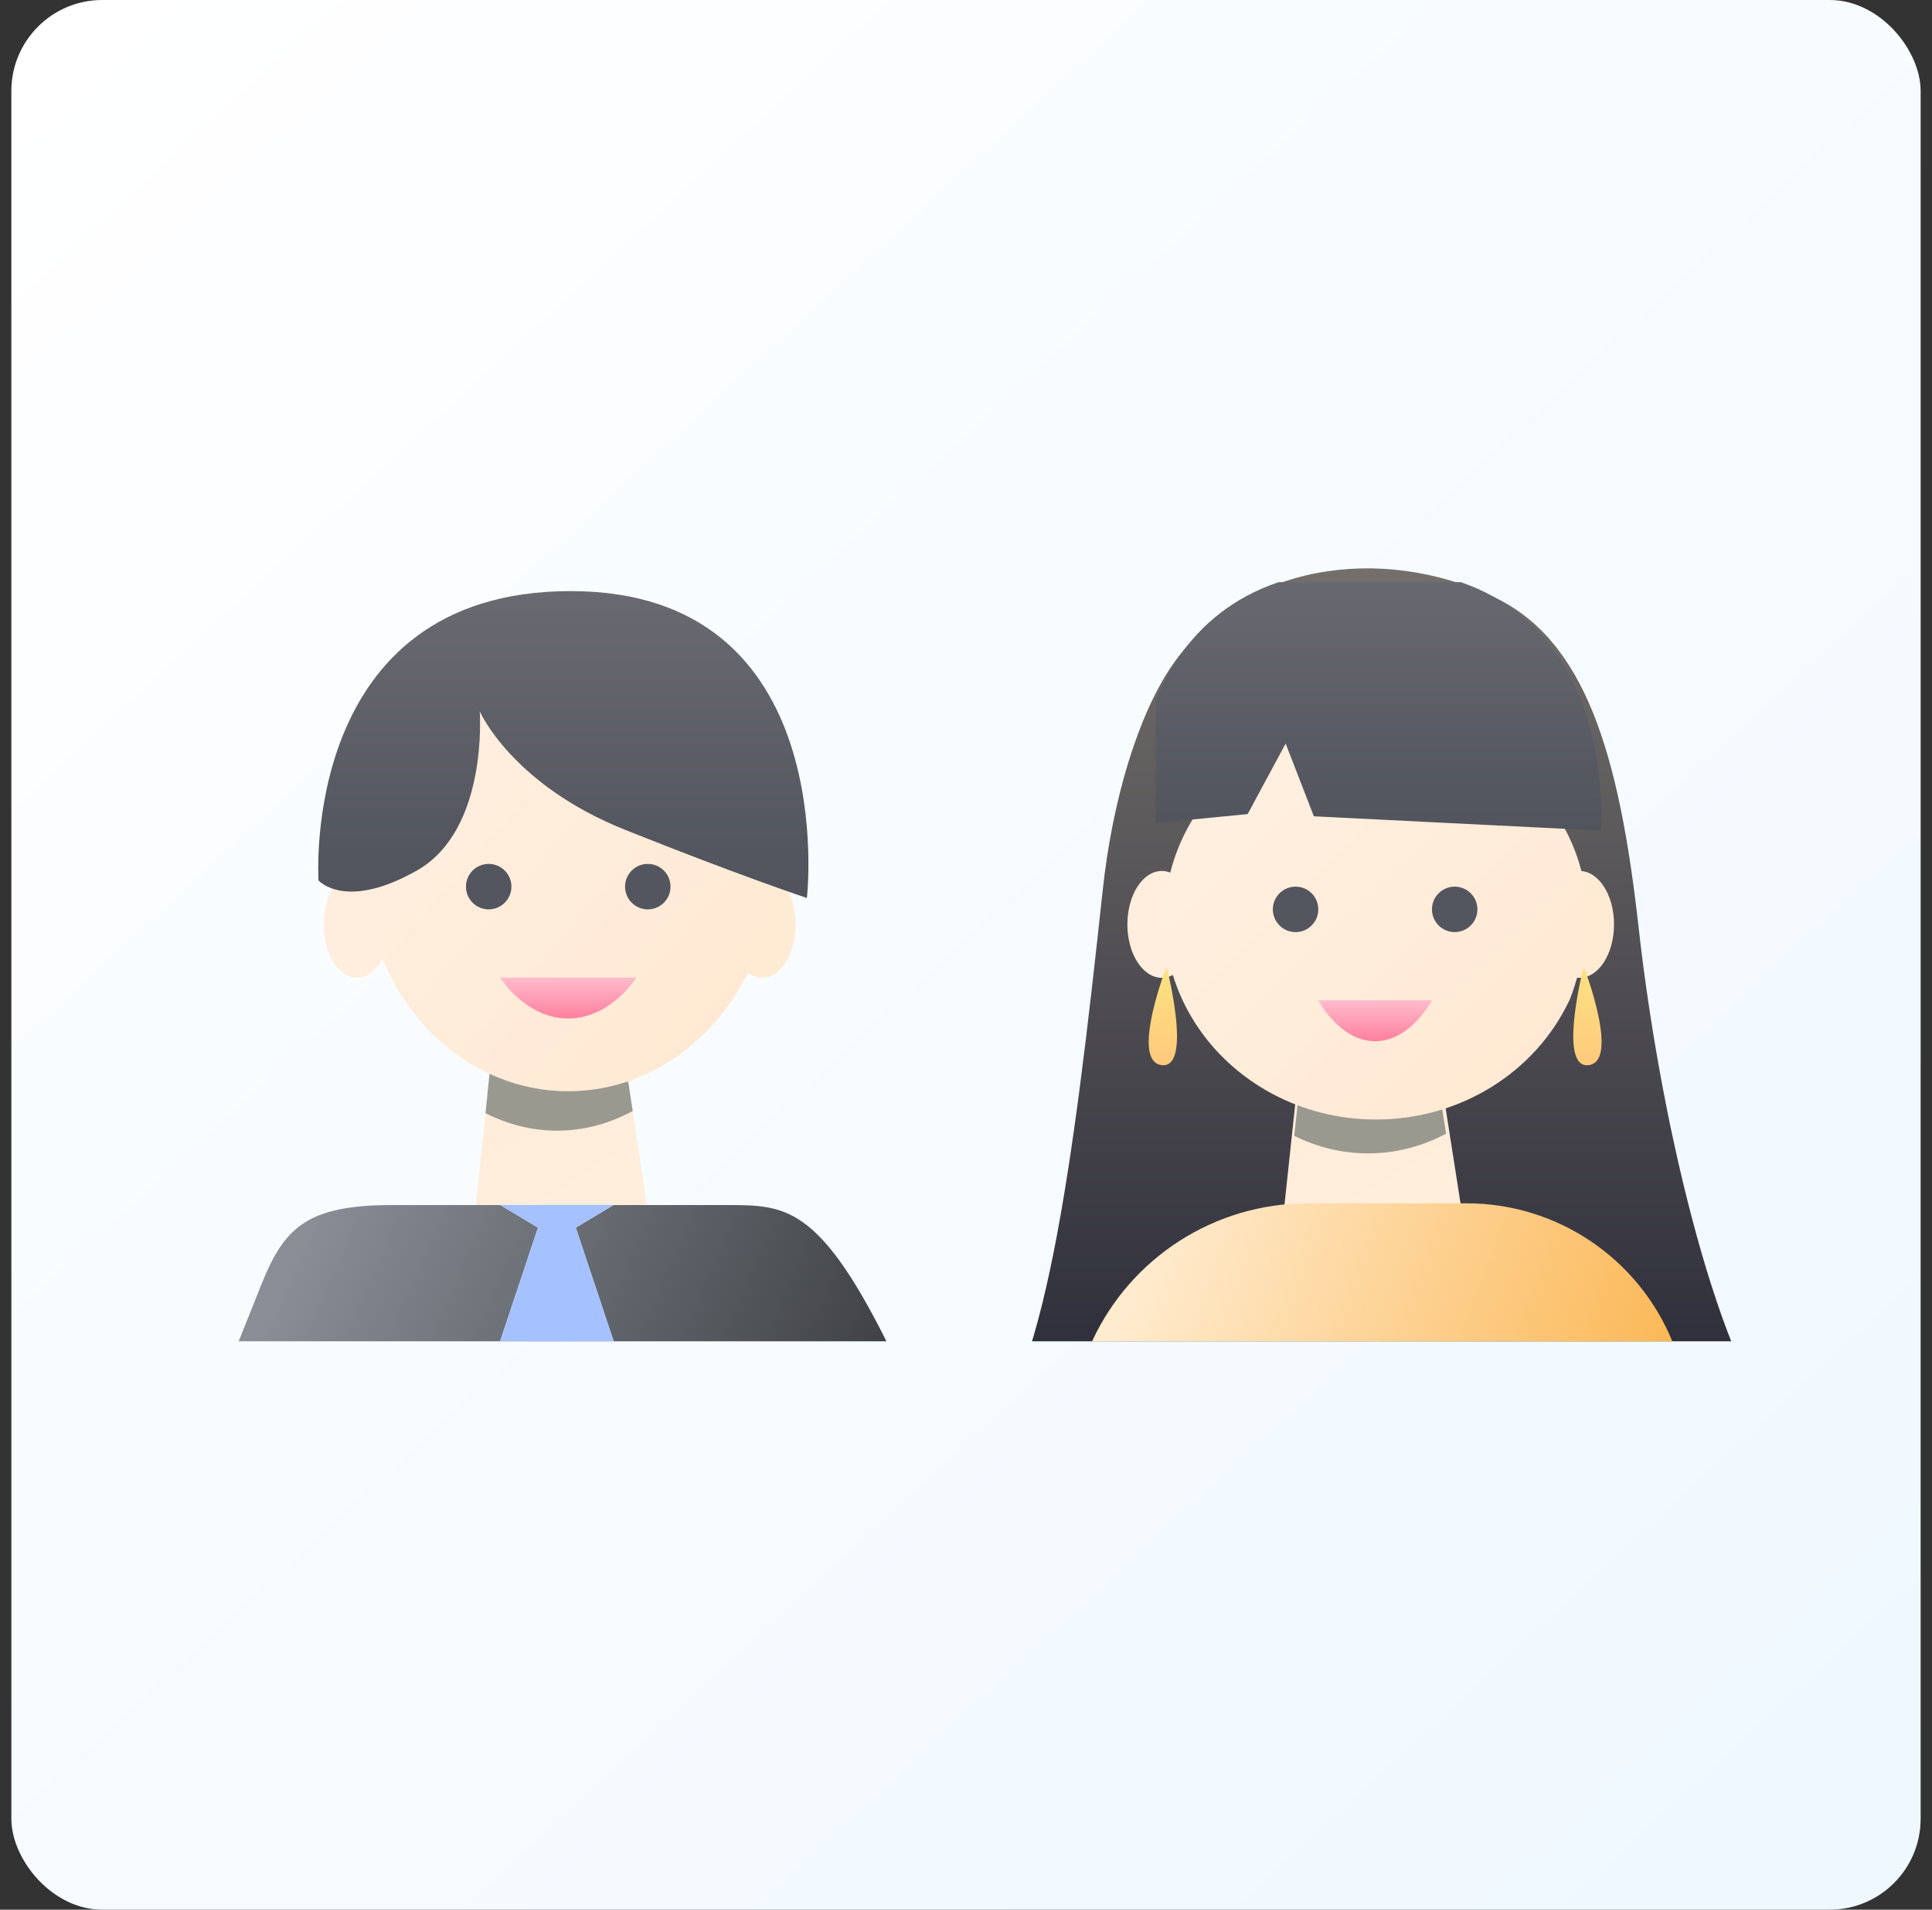 <svg width="85" height="84" viewBox="0 0 85 84" fill="none" xmlns="http://www.w3.org/2000/svg">
<rect x="0" y="0" width="85" height="84" fill="#333333" stroke="none"/>
<rect x="0.5" width="84" height="84" rx="4" fill="url(#paint0_linear_3816_2671)"/>
<g clip-path="url(#clip0_3816_2671)">
<path d="M33.532 43.01C32.721 43.01 32.064 41.958 32.064 40.66C32.064 39.363 32.721 38.311 33.532 38.311C34.343 38.311 35 39.363 35 40.66C35 41.958 34.343 43.01 33.532 43.01Z" fill="#FFEAD4"/>
<path d="M15.707 43.01C14.896 43.01 14.239 41.958 14.239 40.66C14.239 39.363 14.896 38.311 15.707 38.311C16.518 38.311 17.175 39.363 17.175 40.66C17.175 41.958 16.518 43.01 15.707 43.01Z" fill="#FFEEDD"/>
<path d="M20.533 56.94C20.718 57.168 22.298 59.063 24.93 58.998C27.404 58.938 28.855 57.195 29.061 56.94L27.835 48.869L27.379 45.87L21.743 45.243C21.614 46.482 21.486 47.722 21.358 48.962C21.083 51.621 20.808 54.28 20.533 56.94Z" fill="url(#paint1_linear_3816_2671)"/>
<g style="mix-blend-mode:color-burn">
<path d="M21.359 48.962C22.339 49.462 23.4 49.734 24.509 49.734C25.684 49.734 26.806 49.427 27.836 48.869L27.38 45.87L21.744 45.243C21.615 46.482 21.487 47.722 21.359 48.962H21.359Z" fill="#9A9990"/>
</g>
<path d="M19.044 30.503C20.631 28.945 22.715 28 25 28C26.459 28 27.837 28.386 29.055 29.071C31.988 30.719 34.017 34.098 34 38C33.992 39.73 33.245 42.117 33.205 42.114C31.793 45.584 28.65 48 25 48C21.737 48 18.88 46.071 17.302 43.184C17.243 43.076 17.186 42.967 17.131 42.856C17.112 42.819 17.094 42.782 17.076 42.745C17.051 42.693 17.026 42.641 17.002 42.59C16.382 41.258 16.023 39.752 16.002 38.155C16.002 38.153 16.002 38.151 16.002 38.149C16.001 38.099 16 38.049 16 38C16 35.015 17.177 32.335 19.044 30.503H19.044Z" fill="url(#paint2_linear_3816_2671)"/>
<path d="M22 43C22 43 23.125 44.8 25 44.8C26.875 44.8 28 43 28 43" fill="url(#paint3_linear_3816_2671)"/>
<circle cx="21.5" cy="39" r="1" fill="#54565F"/>
<circle cx="28.5" cy="39" r="1" fill="#54565F"/>
<path d="M14.014 38.727C14.014 38.727 15.188 40.08 18.344 38.29C21.5 36.5 21.106 31.288 21.106 31.288C21.106 31.288 22.5 34.5 27.5 36.5C32.5 38.5 35.5 39.5 35.5 39.5C35.5 39.5 37.064 26 25.109 26C13.154 26 14.014 38.727 14.014 38.727Z" fill="url(#paint4_linear_3816_2671)"/>
<path d="M39 59L10.5 59L11.5 56.5C12.5 54 13.5 53.006 17.262 53.006L32 53.006C34.5 53.011 36 53 39 59Z" fill="url(#paint5_linear_3816_2671)"/>
<path fill-rule="evenodd" clip-rule="evenodd" d="M23.667 54L22 53H27L25.333 54H25.333L27 59L22 59L23.667 54Z" fill="white"/>
<path fill-rule="evenodd" clip-rule="evenodd" d="M23.667 54L22 53H27L25.333 54H25.333L27 59L22 59L23.667 54Z" fill="#A5C1FF"/>
</g>
<g clip-path="url(#clip1_3816_2671)">
<path d="M80.737 66.361C80.707 66.395 80.677 66.429 80.646 66.463C80.633 66.477 80.621 66.491 80.608 66.505C80.599 66.515 80.59 66.524 80.582 66.534C80.571 66.545 80.562 66.556 80.551 66.568C80.512 66.61 80.474 66.65 80.436 66.692C80.409 66.721 80.38 66.75 80.354 66.779C80.096 67.053 79.834 67.322 79.564 67.585L79.505 67.643C79.314 67.829 79.123 68.011 78.926 68.192C78.922 68.196 78.917 68.199 78.913 68.203C78.831 68.279 78.747 68.355 78.664 68.43C78.613 68.476 78.561 68.522 78.51 68.568C78.383 68.678 78.257 68.786 78.13 68.894C78.099 68.921 78.066 68.948 78.035 68.975C77.952 69.045 77.868 69.115 77.784 69.184C77.443 69.464 77.095 69.736 76.739 69.999C76.09 70.481 75.417 70.936 74.724 71.36H74.722C74.662 71.397 74.603 71.435 74.543 71.47C74.473 71.512 74.404 71.554 74.334 71.595C74.24 71.65 74.148 71.703 74.055 71.757C73.933 71.827 73.811 71.896 73.688 71.964C71.878 72.966 69.937 73.772 67.899 74.349C67.765 74.386 67.631 74.424 67.498 74.46C67.46 74.469 67.425 74.479 67.388 74.489H67.383C67.364 74.494 67.345 74.499 67.327 74.504C67.054 74.575 66.779 74.642 66.503 74.704C66.485 74.708 66.466 74.713 66.448 74.717H66.441C66.257 74.76 66.07 74.8 65.886 74.837C65.843 74.847 65.799 74.855 65.755 74.864C65.562 74.903 65.368 74.939 65.172 74.973C65.168 74.974 65.164 74.975 65.16 74.975C65.132 74.981 65.104 74.986 65.075 74.99C64.903 75.019 64.731 75.048 64.56 75.073C64.457 75.089 64.355 75.104 64.252 75.119C64.189 75.127 64.126 75.136 64.062 75.145C63.989 75.156 63.913 75.165 63.838 75.174C63.728 75.189 63.617 75.202 63.506 75.215C63.084 75.263 62.66 75.301 62.233 75.33C62.193 75.332 62.152 75.335 62.112 75.337C61.795 75.357 61.475 75.373 61.154 75.382C60.883 75.389 60.61 75.393 60.336 75.393C60.062 75.393 59.79 75.389 59.517 75.382C59.197 75.373 58.877 75.357 58.56 75.338C58.399 75.327 58.239 75.316 58.078 75.303C57.917 75.291 57.756 75.276 57.595 75.26C57.202 75.222 56.809 75.174 56.421 75.119C56.415 75.118 56.409 75.118 56.402 75.117C56.194 75.088 55.987 75.056 55.78 75.021C55.652 75 55.525 74.977 55.397 74.955C55.341 74.945 55.286 74.934 55.23 74.924C54.641 74.815 54.062 74.686 53.487 74.538H53.483C53.464 74.534 53.446 74.529 53.428 74.525H53.424C53.331 74.501 53.238 74.476 53.147 74.452C53.015 74.416 52.883 74.38 52.752 74.343C52.749 74.343 52.747 74.342 52.745 74.341C52.703 74.329 52.662 74.318 52.62 74.305C52.616 74.304 52.614 74.303 52.61 74.302H52.609C52.59 74.296 52.57 74.29 52.551 74.284C52.405 74.243 52.26 74.198 52.114 74.153C51.032 73.817 49.979 73.416 48.959 72.955C48.854 72.907 48.747 72.858 48.642 72.809C47.842 72.435 47.062 72.024 46.308 71.576C46.248 71.542 46.189 71.506 46.13 71.47C46.068 71.435 46.007 71.396 45.947 71.359C45.857 71.303 45.766 71.248 45.676 71.191C45.546 71.11 45.42 71.028 45.292 70.943H45.29C45.262 70.926 45.235 70.908 45.207 70.889C44.801 70.622 44.402 70.344 44.013 70.057C43.662 69.799 43.318 69.533 42.982 69.259C42.833 69.138 42.684 69.014 42.538 68.889C42.457 68.821 42.375 68.751 42.295 68.681C42.213 68.611 42.132 68.539 42.05 68.467C41.843 68.282 41.638 68.094 41.438 67.903C41.421 67.888 41.404 67.871 41.388 67.856C41.319 67.791 41.251 67.725 41.183 67.658L41.167 67.643C41.148 67.624 41.128 67.604 41.108 67.585C41.067 67.546 41.027 67.506 40.987 67.466C40.954 67.433 40.921 67.4 40.888 67.367C41.022 66.759 41.211 66.188 41.442 65.678C41.814 64.854 42.299 64.187 42.842 63.772C45.95 61.394 47.222 51.143 48.517 39.137C48.944 35.179 50.072 31.44 51.578 29.255C54.661 24.782 60.748 23.93 65.714 26.256C69.745 28.144 71.242 33.18 72.09 40.776C73.14 50.189 75.811 60.332 78.354 62.918C79.096 63.672 80.021 64.911 80.737 66.361Z" fill="url(#paint6_linear_3816_2671)"/>
<path d="M69.496 43.01C68.66 43.01 67.982 41.958 67.982 40.66C67.982 39.363 68.66 38.311 69.496 38.311C70.332 38.311 71.01 39.363 71.01 40.66C71.01 41.958 70.332 43.01 69.496 43.01Z" fill="#FFEAD4"/>
<path d="M51.114 43.01C50.278 43.01 49.6 41.958 49.6 40.66C49.6 39.363 50.278 38.311 51.114 38.311C51.95 38.311 52.628 39.363 52.628 40.66C52.628 41.958 51.95 43.01 51.114 43.01Z" fill="#FFEEDD"/>
<path d="M56.091 56.94C56.282 57.168 57.911 59.063 60.625 58.998C63.176 58.938 64.673 57.195 64.886 56.94L63.621 48.869L63.151 45.87L57.339 45.243C57.206 46.482 57.074 47.722 56.942 48.962C56.658 51.621 56.375 54.28 56.091 56.94Z" fill="url(#paint7_linear_3816_2671)"/>
<g style="mix-blend-mode:color-burn">
<path d="M56.941 49.962C57.953 50.462 59.047 50.734 60.19 50.734C61.402 50.734 62.559 50.427 63.621 49.869L63.151 46.87L57.339 46.243C57.206 47.482 57.074 48.722 56.942 49.962H56.941Z" fill="#9A9990"/>
</g>
<path d="M54.381 33.824C56.021 32.452 58.176 31.619 60.537 31.619C62.045 31.619 63.47 31.959 64.729 32.562C67.76 34.015 69.858 36.992 69.84 40.431C69.832 41.955 69.059 44.059 69.018 44.056C67.559 47.114 64.31 49.243 60.537 49.243C57.165 49.243 54.212 47.544 52.581 44.999C52.52 44.904 52.461 44.807 52.404 44.71C52.385 44.677 52.366 44.645 52.348 44.612C52.322 44.567 52.295 44.521 52.271 44.475C51.63 43.302 51.259 41.975 51.237 40.567C51.237 40.566 51.237 40.564 51.237 40.563C51.236 40.519 51.235 40.474 51.235 40.431C51.235 37.8 52.452 35.439 54.382 33.824H54.381Z" fill="url(#paint8_linear_3816_2671)"/>
<path d="M58 44C58 44 58.938 45.8 60.5 45.8C62.062 45.8 63 44 63 44" fill="url(#paint9_linear_3816_2671)"/>
<circle cx="57" cy="40" r="1" fill="#54565F"/>
<circle cx="64" cy="40" r="1" fill="#54565F"/>
<g clip-path="url(#clip2_3816_2671)">
<path d="M69.646 42.644C69.657 42.598 69.706 42.594 69.722 42.638C69.974 43.321 71.146 46.687 69.898 46.852C68.649 47.017 69.468 43.377 69.646 42.644Z" fill="url(#paint10_linear_3816_2671)"/>
</g>
<g clip-path="url(#clip3_3816_2671)">
<path d="M49.929 36.293L54.891 35.809L56.563 32.707L57.804 35.906L70.425 36.536C70.425 36.536 71.443 25 60.285 25C49.127 25 49.929 36.293 49.929 36.293Z" fill="url(#paint11_linear_3816_2671)"/>
</g>
<g clip-path="url(#clip4_3816_2671)">
<path d="M51.355 42.644C51.344 42.598 51.295 42.593 51.279 42.637C51.027 43.321 49.855 46.686 51.103 46.851C52.352 47.017 51.533 43.377 51.355 42.644Z" fill="url(#paint12_linear_3816_2671)"/>
</g>
<path d="M73.575 59L48.047 59C49.755 55.299 53.459 52.929 57.535 52.929L64.522 52.929C68.492 52.929 72.069 55.327 73.575 59Z" fill="url(#paint13_linear_3816_2671)"/>
</g>
<defs>
<linearGradient id="paint0_linear_3816_2671" x1="3" y1="-3.72529e-09" x2="80.5" y2="84" gradientUnits="userSpaceOnUse">
<stop stop-color="white"/>
<stop offset="1" stop-color="#EFF8FF"/>
</linearGradient>
<linearGradient id="paint1_linear_3816_2671" x1="28.432" y1="58.089" x2="21.128" y2="46.286" gradientUnits="userSpaceOnUse">
<stop stop-color="#FFEFDE"/>
<stop offset="1" stop-color="#FFECD9"/>
</linearGradient>
<linearGradient id="paint2_linear_3816_2671" x1="30.721" y1="47.116" x2="17.065" y2="35.176" gradientUnits="userSpaceOnUse">
<stop stop-color="#FFE9D3"/>
<stop offset="1" stop-color="#FFEFDF"/>
</linearGradient>
<linearGradient id="paint3_linear_3816_2671" x1="25" y1="43" x2="25" y2="44.8" gradientUnits="userSpaceOnUse">
<stop stop-color="#FFBBCC"/>
<stop offset="1" stop-color="#FF809F"/>
</linearGradient>
<linearGradient id="paint4_linear_3816_2671" x1="25" y1="39" x2="25" y2="26" gradientUnits="userSpaceOnUse">
<stop stop-color="#51535D"/>
<stop offset="1" stop-color="#696A71"/>
</linearGradient>
<linearGradient id="paint5_linear_3816_2671" x1="13.484" y1="53.605" x2="37.42" y2="64.04" gradientUnits="userSpaceOnUse">
<stop stop-color="#898E97"/>
<stop offset="1" stop-color="#3E4044"/>
</linearGradient>
<linearGradient id="paint6_linear_3816_2671" x1="60.812" y1="75.393" x2="60.812" y2="25" gradientUnits="userSpaceOnUse">
<stop stop-color="#101226"/>
<stop offset="1" stop-color="#736F6B"/>
</linearGradient>
<linearGradient id="paint7_linear_3816_2671" x1="64.236" y1="58.089" x2="57.035" y2="46.088" gradientUnits="userSpaceOnUse">
<stop stop-color="#FFEFDE"/>
<stop offset="1" stop-color="#FFECD9"/>
</linearGradient>
<linearGradient id="paint8_linear_3816_2671" x1="66.451" y1="48.464" x2="54.312" y2="36.015" gradientUnits="userSpaceOnUse">
<stop stop-color="#FFE9D3"/>
<stop offset="1" stop-color="#FFEFDF"/>
</linearGradient>
<linearGradient id="paint9_linear_3816_2671" x1="60.5" y1="44" x2="60.5" y2="45.8" gradientUnits="userSpaceOnUse">
<stop stop-color="#FFBBCC"/>
<stop offset="1" stop-color="#FF809F"/>
</linearGradient>
<linearGradient id="paint10_linear_3816_2671" x1="69.84" y1="46.857" x2="69.84" y2="42.607" gradientUnits="userSpaceOnUse">
<stop stop-color="#FFC97C"/>
<stop offset="1" stop-color="#FBE281"/>
</linearGradient>
<linearGradient id="paint11_linear_3816_2671" x1="60.183" y1="36.536" x2="60.183" y2="25" gradientUnits="userSpaceOnUse">
<stop stop-color="#51535D"/>
<stop offset="1" stop-color="#696A71"/>
</linearGradient>
<linearGradient id="paint12_linear_3816_2671" x1="51.161" y1="46.856" x2="51.161" y2="42.607" gradientUnits="userSpaceOnUse">
<stop stop-color="#FFC97C"/>
<stop offset="1" stop-color="#FBE281"/>
</linearGradient>
<linearGradient id="paint13_linear_3816_2671" x1="51.05" y1="53.536" x2="72.632" y2="61.542" gradientUnits="userSpaceOnUse">
<stop stop-color="#FFEBCE"/>
<stop offset="1" stop-color="#FBB857"/>
</linearGradient>
<clipPath id="clip0_3816_2671">
<rect width="32" height="34" fill="white" transform="matrix(-1 0 0 1 40 25)"/>
</clipPath>
<clipPath id="clip1_3816_2671">
<rect width="33" height="34" fill="white" transform="matrix(-1 0 0 1 77 25)"/>
</clipPath>
<clipPath id="clip2_3816_2671">
<rect width="1.868" height="4.857" fill="white" transform="translate(69.218 42.607)"/>
</clipPath>
<clipPath id="clip3_3816_2671">
<rect width="20.547" height="11.536" fill="white" transform="translate(50.85 25.607)"/>
</clipPath>
<clipPath id="clip4_3816_2671">
<rect width="1.245" height="4.25" fill="white" transform="matrix(-1 0 0 1 51.783 42.607)"/>
</clipPath>
</defs>
</svg>

